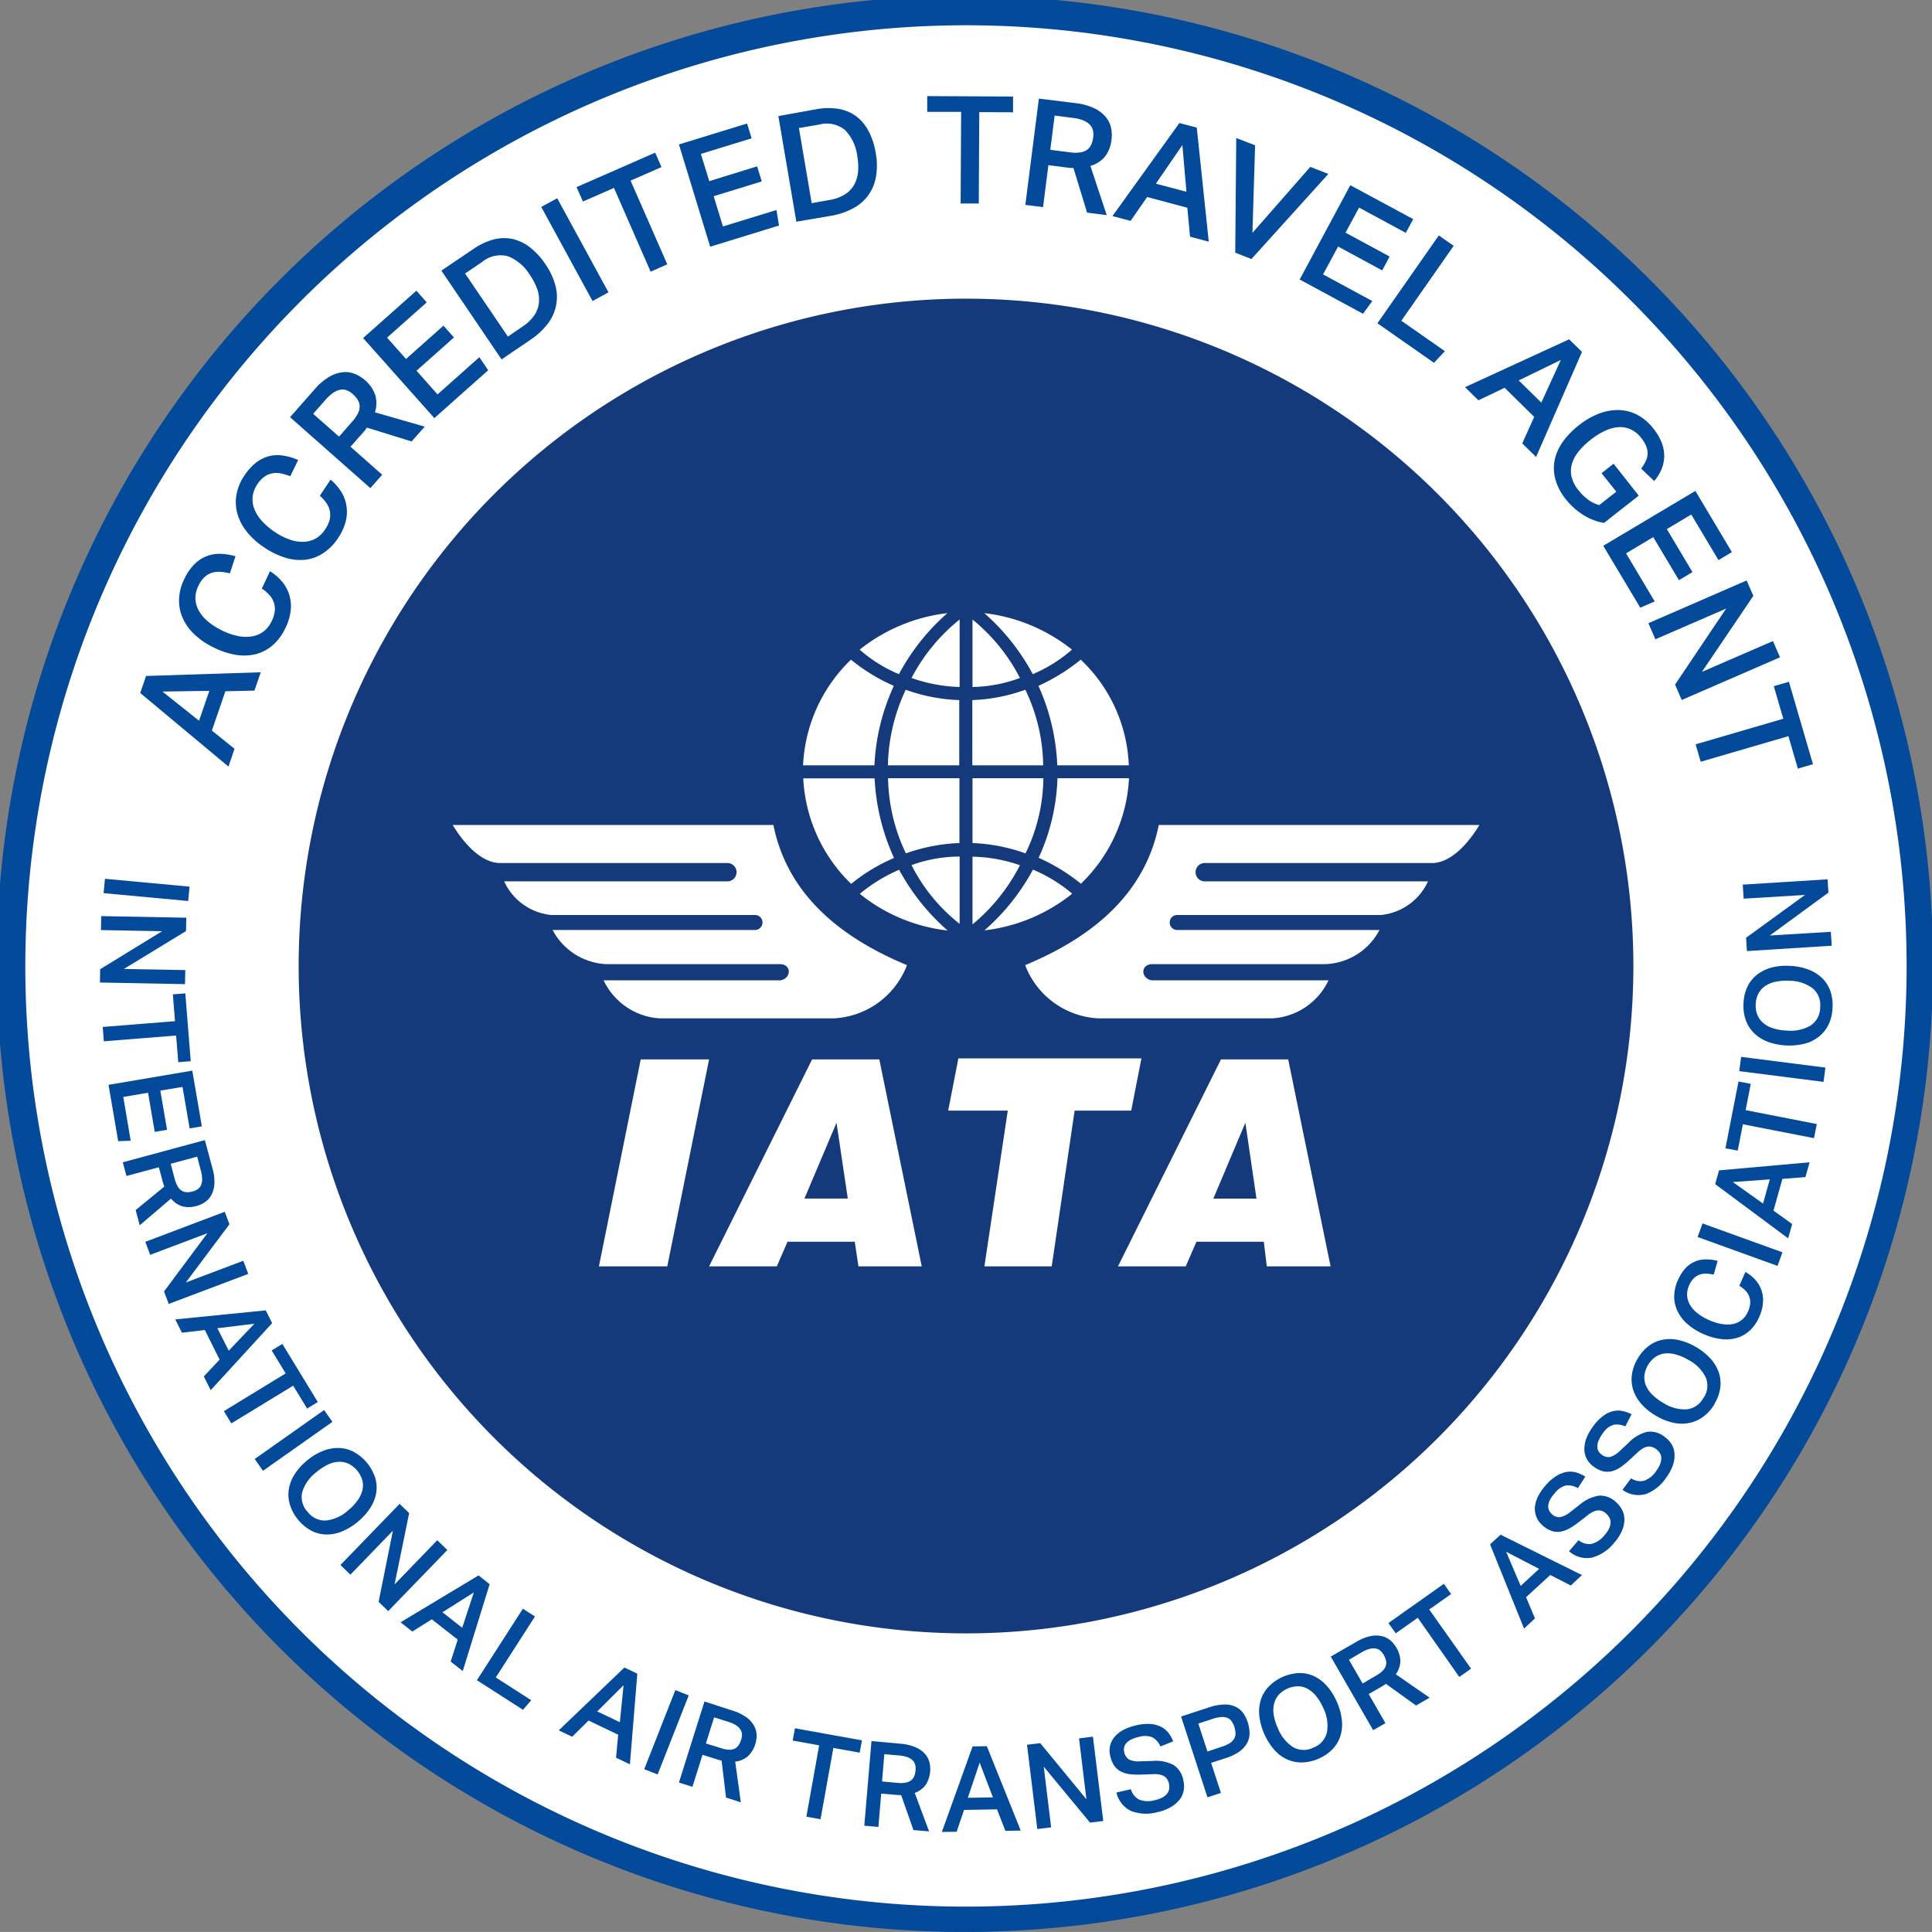 <svg id="Group_6307" data-name="Group 6307" xmlns="http://www.w3.org/2000/svg" width="52.229" height="52.228" viewBox="0 0 52.229 52.228">
  <rect x="0" y="0" width="52.229" height="52.228" fill="#808080" stroke="none"/>
  <path id="Path_34880" data-name="Path 34880" d="M1131.328,23.52a25.769,25.769,0,1,0-5.373,18.977,25.8,25.8,0,0,0,5.373-18.977" transform="translate(-1079.62 -0.408)" fill="#fff"/>
  <path id="Path_34881" data-name="Path 34881" d="M1105.275,52.228a26.173,26.173,0,1,1,3.093-.181,26.608,26.608,0,0,1-3.093.181m.068-51.546a25.443,25.443,0,0,0-25.275,28.4,25.43,25.43,0,1,0,25.275-28.4" transform="translate(-1079.211 0.001)" fill="#034a9a"/>
  <path id="Path_34882" data-name="Path 34882" d="M1133.032,35.78a18.041,18.041,0,1,1-18.041-18.043,18.041,18.041,0,0,1,18.041,18.043" transform="translate(-1088.876 -9.663)" fill="#153a7b"/>
  <rect id="Rectangle_2138" data-name="Rectangle 2138" width="0.39" height="2.297" transform="translate(2.801 24.145) rotate(-84.696)" fill="#034a9a"/>
  <path id="Path_34883" data-name="Path 34883" d="M1087.489,54.45l-.007.361-1.68,1.024,1.66.031-.007.38-2.3-.044.006-.36,1.674-1.027-1.653-.031.007-.377Z" transform="translate(-1082.453 -29.641)" fill="#034a9a"/>
  <path id="Path_34884" data-name="Path 34884" d="M1087.267,59.747l-.058-.725.337-.027.146,1.834-.337.027-.058-.721-1.953.156-.031-.388Z" transform="translate(-1082.536 -32.141)" fill="#034a9a"/>
  <path id="Path_34885" data-name="Path 34885" d="M1087.92,63.585l.259,1.506-.33.056-.193-1.122-.6.1.182,1.059-.333.057-.181-1.059-.669.115.2,1.183-.338.012-.261-1.523Z" transform="translate(-1082.722 -34.642)" fill="#034a9a"/>
  <path id="Path_34886" data-name="Path 34886" d="M1088.929,68.472a1.263,1.263,0,0,1,.052.43.7.7,0,0,1-.084.3.536.536,0,0,1-.174.189.758.758,0,0,1-.217.1.732.732,0,0,1-.386.013.636.636,0,0,1-.311-.211l-.845.721-.111-.41.775-.635c-.007-.018-.014-.037-.02-.057s-.014-.043-.02-.066l-.107-.4-.876.236-.1-.37,2.219-.6Zm-1.017.3a.752.752,0,0,0,.083.2.32.32,0,0,0,.11.112.286.286,0,0,0,.135.037.568.568,0,0,0,.157-.021.423.423,0,0,0,.135-.061.262.262,0,0,0,.088-.107.406.406,0,0,0,.031-.163.9.9,0,0,0-.035-.23l-.1-.38-.715.193Z" transform="translate(-1083.186 -36.891)" fill="#034a9a"/>
  <path id="Path_34887" data-name="Path 34887" d="M1089.991,71.967l.127.337-1.179,1.574,1.553-.587.134.355-2.149.812-.128-.337,1.173-1.575-1.547.585-.132-.352Z" transform="translate(-1083.915 -39.208)" fill="#034a9a"/>
  <path id="Path_34888" data-name="Path 34888" d="M1092.066,77.823l.173.345-1.661,1.812-.186-.371.427-.455-.4-.8-.619.073-.18-.36Zm-1,1.09.693-.729-1,.122Z" transform="translate(-1084.882 -42.399)" fill="#034a9a"/>
  <path id="Path_34889" data-name="Path 34889" d="M1094.177,80.612l-.379-.621.289-.176.958,1.571-.288.176-.378-.618-1.672,1.02-.2-.332Z" transform="translate(-1086.454 -43.484)" fill="#034a9a"/>
  <rect id="Rectangle_2139" data-name="Rectangle 2139" width="2.297" height="0.39" transform="matrix(0.817, -0.576, 0.576, 0.817, 6.885, 39.442)" fill="#034a9a"/>
  <path id="Path_34890" data-name="Path 34890" d="M1096.606,87.942a1.152,1.152,0,0,1-.221-.4.936.936,0,0,1-.035-.412,1.046,1.046,0,0,1,.152-.408,1.554,1.554,0,0,1,.341-.382,1.576,1.576,0,0,1,.441-.265,1.08,1.08,0,0,1,.433-.075.916.916,0,0,1,.4.11,1.234,1.234,0,0,1,.565.681.917.917,0,0,1,.034.411,1.069,1.069,0,0,1-.155.406,1.56,1.56,0,0,1-.341.382,1.6,1.6,0,0,1-.44.269,1.06,1.06,0,0,1-.427.079.91.91,0,0,1-.4-.107,1.172,1.172,0,0,1-.35-.293m.255-.216a.583.583,0,0,0,.5.238,1.066,1.066,0,0,0,.6-.277,1.4,1.4,0,0,0,.252-.265.81.81,0,0,0,.13-.272.577.577,0,0,0,0-.272.733.733,0,0,0-.374-.45.575.575,0,0,0-.268-.051.761.761,0,0,0-.292.077,1.437,1.437,0,0,0-.306.2,1.067,1.067,0,0,0-.384.538.58.58,0,0,0,.142.536" transform="translate(-1088.544 -46.855)" fill="#034a9a"/>
  <path id="Path_34891" data-name="Path 34891" d="M1101.034,89.315l.259.25-.394,1.927,1.153-1.194.274.264-1.6,1.653-.259-.251.387-1.925-1.149,1.19-.27-.261Z" transform="translate(-1090.232 -48.66)" fill="#034a9a"/>
  <path id="Path_34892" data-name="Path 34892" d="M1105.115,93.564l.3.238-.727,2.348-.327-.256.191-.594-.7-.549-.528.33-.317-.249Zm-.442,1.415.315-.955-.849.536Z" transform="translate(-1092.178 -50.975)" fill="#034a9a"/>
  <path id="Path_34893" data-name="Path 34893" d="M1109.106,95.75l-1.059,1.649.958.615-.223.259-1.245-.8,1.242-1.932Z" transform="translate(-1094.644 -52.051)" fill="#034a9a"/>
  <path id="Path_34894" data-name="Path 34894" d="M1114.168,99.033l.349.167-.2,2.45-.375-.178.057-.622-.8-.384-.443.438-.363-.172Zm-.123,1.478.1-1-.712.709Z" transform="translate(-1097.288 -53.954)" fill="#034a9a"/>
  <rect id="Rectangle_2140" data-name="Rectangle 2140" width="2.297" height="0.389" transform="translate(17.416 47.828) rotate(-68.532)" fill="#034a9a"/>
  <path id="Path_34895" data-name="Path 34895" d="M1120.966,101.3a1.274,1.274,0,0,1,.391.187.708.708,0,0,1,.207.232.549.549,0,0,1,.066.249.767.767,0,0,1-.034.236.735.735,0,0,1-.2.332.626.626,0,0,1-.345.147l.152,1.1-.4-.128-.119-1c-.018,0-.038-.008-.059-.014l-.065-.019-.393-.123-.272.865-.365-.115.69-2.191Zm-.292,1.021a.723.723,0,0,0,.217.04.322.322,0,0,0,.154-.032.286.286,0,0,0,.1-.094.586.586,0,0,0,.067-.144.417.417,0,0,0,.021-.147.259.259,0,0,0-.043-.132.415.415,0,0,0-.121-.114.887.887,0,0,0-.213-.094l-.375-.118-.222.706Z" transform="translate(-1101.176 -55.06)" fill="#034a9a"/>
  <path id="Path_34896" data-name="Path 34896" d="M1127.008,103.1l-.715-.129.06-.332,1.811.326-.06.333-.712-.128-.347,1.928-.383-.069Z" transform="translate(-1104.863 -55.917)" fill="#034a9a"/>
  <path id="Path_34897" data-name="Path 34897" d="M1131.505,103.479a1.287,1.287,0,0,1,.423.1.726.726,0,0,1,.253.181.55.55,0,0,1,.118.229.8.8,0,0,1-.1.6.623.623,0,0,1-.3.22l.389,1.041-.423-.036-.333-.945h-.061l-.067-.005-.411-.035-.076.9-.381-.032.194-2.288Zm-.061,1.06a.709.709,0,0,0,.221-.009.339.339,0,0,0,.143-.065.291.291,0,0,0,.08-.115.544.544,0,0,0,.034-.156.437.437,0,0,0-.011-.148.262.262,0,0,0-.071-.119.384.384,0,0,0-.142-.084.887.887,0,0,0-.229-.046l-.391-.034-.062.738Z" transform="translate(-1107.171 -56.341)" fill="#034a9a"/>
  <path id="Path_34898" data-name="Path 34898" d="M1135.976,103.714l.386-.007.916,2.281-.415.008-.226-.582-.891.016-.2.589-.4.007Zm.55,1.377-.358-.94-.32.951Z" transform="translate(-1109.684 -56.501)" fill="#034a9a"/>
  <path id="Path_34899" data-name="Path 34899" d="M1140.208,103.36l.357-.044,1.249,1.519-.2-1.647.376-.047.279,2.28-.358.044-1.251-1.513.2,1.641-.374.046Z" transform="translate(-1112.444 -56.193)" fill="#034a9a"/>
  <path id="Path_34900" data-name="Path 34900" d="M1145.688,104.146a.451.451,0,0,0,.231.284.672.672,0,0,0,.42.011.747.747,0,0,0,.21-.077.387.387,0,0,0,.124-.107.264.264,0,0,0,.051-.129.46.46,0,0,0-.009-.142.35.35,0,0,0-.04-.1.235.235,0,0,0-.077-.083.368.368,0,0,0-.127-.052.737.737,0,0,0-.188-.012l-.3.011a2.1,2.1,0,0,1-.319-.01.71.71,0,0,1-.25-.075.5.5,0,0,1-.178-.157.756.756,0,0,1-.106-.261.588.588,0,0,1,0-.294.6.6,0,0,1,.132-.239.814.814,0,0,1,.241-.18,1.4,1.4,0,0,1,.329-.115,1.256,1.256,0,0,1,.4-.035.762.762,0,0,1,.285.082.594.594,0,0,1,.193.166.954.954,0,0,1,.122.22l-.345.137a.512.512,0,0,0-.215-.244.542.542,0,0,0-.364-.014.934.934,0,0,0-.219.075.4.4,0,0,0-.129.1.25.25,0,0,0-.056.116.331.331,0,0,0,.132.321.622.622,0,0,0,.306.049l.324-.01a1.034,1.034,0,0,1,.572.107.619.619,0,0,1,.269.419.674.674,0,0,1,.008.274.571.571,0,0,1-.111.246.808.808,0,0,1-.234.2,1.2,1.2,0,0,1-.357.136,1.146,1.146,0,0,1-.716-.028.733.733,0,0,1-.4-.5Z" transform="translate(-1115.116 -55.777)" fill="#034a9a"/>
  <path id="Path_34901" data-name="Path 34901" d="M1149.358,101.557l.755-.247a1.347,1.347,0,0,1,.426-.078.673.673,0,0,1,.3.065.527.527,0,0,1,.2.17.916.916,0,0,1,.119.241,1.019,1.019,0,0,1,.051.281.55.55,0,0,1-.057.267.68.68,0,0,1-.2.235,1.289,1.289,0,0,1-.382.188l-.4.13.265.813-.364.119Zm1.1.816a.871.871,0,0,0,.222-.1.363.363,0,0,0,.117-.125.281.281,0,0,0,.032-.144.621.621,0,0,0-.031-.166.574.574,0,0,0-.074-.154.259.259,0,0,0-.113-.09.373.373,0,0,0-.166-.023.945.945,0,0,0-.236.05l-.385.126.247.756Z" transform="translate(-1117.429 -55.153)" fill="#034a9a"/>
  <path id="Path_34902" data-name="Path 34902" d="M1155.6,101.673a1.144,1.144,0,0,1-.441.105.94.94,0,0,1-.406-.078,1.036,1.036,0,0,1-.351-.258,1.717,1.717,0,0,1-.41-.929,1.082,1.082,0,0,1,.045-.437.94.94,0,0,1,.216-.355,1.233,1.233,0,0,1,.808-.359.921.921,0,0,1,.4.079,1.069,1.069,0,0,1,.349.259,1.579,1.579,0,0,1,.275.432,1.622,1.622,0,0,1,.139.5,1.067,1.067,0,0,1-.04.433.9.9,0,0,1-.211.354,1.147,1.147,0,0,1-.377.257m-.138-.3a.582.582,0,0,0,.364-.416,1.067,1.067,0,0,0-.1-.654,1.39,1.39,0,0,0-.187-.314.813.813,0,0,0-.228-.2.571.571,0,0,0-.261-.073.732.732,0,0,0-.535.237.564.564,0,0,0-.121.244.772.772,0,0,0-.006.3,1.438,1.438,0,0,0,.109.349,1.077,1.077,0,0,0,.413.516.582.582,0,0,0,.555.009" transform="translate(-1119.949 -54.133)" fill="#034a9a"/>
  <path id="Path_34903" data-name="Path 34903" d="M1158.928,97.311a1.263,1.263,0,0,1,.4-.162.706.706,0,0,1,.311.005.538.538,0,0,1,.227.119.785.785,0,0,1,.151.184.735.735,0,0,1,.111.371.629.629,0,0,1-.124.354l.914.632-.368.212-.813-.586c-.015.012-.032.023-.05.035l-.058.036-.357.205.452.787-.332.19-1.146-1.99Zm.554.9a.718.718,0,0,0,.176-.133.331.331,0,0,0,.08-.135.287.287,0,0,0,0-.139.592.592,0,0,0-.061-.147.424.424,0,0,0-.094-.115.266.266,0,0,0-.126-.058.414.414,0,0,0-.166.012.893.893,0,0,0-.213.094l-.34.2.37.641Z" transform="translate(-1122.271 -52.92)" fill="#034a9a"/>
  <path id="Path_34904" data-name="Path 34904" d="M1162.468,94.978l-.594.42-.2-.276,1.5-1.062.195.277-.591.417,1.131,1.6-.318.224Z" transform="translate(-1124.141 -51.244)" fill="#034a9a"/>
  <path id="Path_34905" data-name="Path 34905" d="M1167.706,91.406l.283-.262,2.2,1.092-.3.282-.556-.284-.654.6.241.574-.295.274Zm1.326.662-.892-.462.394.923Z" transform="translate(-1127.424 -49.656)" fill="#034a9a"/>
  <path id="Path_34906" data-name="Path 34906" d="M1171.549,89.25a.454.454,0,0,0,.353.1.669.669,0,0,0,.348-.235.741.741,0,0,0,.126-.185.407.407,0,0,0,.039-.159.273.273,0,0,0-.034-.134.451.451,0,0,0-.09-.11.374.374,0,0,0-.092-.06.253.253,0,0,0-.112-.022.357.357,0,0,0-.134.032.691.691,0,0,0-.159.1l-.236.182a1.985,1.985,0,0,1-.265.177.7.7,0,0,1-.246.085.492.492,0,0,1-.236-.025.733.733,0,0,1-.239-.15.58.58,0,0,1-.2-.512.83.83,0,0,1,.092-.287,1.458,1.458,0,0,1,.2-.285,1.263,1.263,0,0,1,.306-.261.762.762,0,0,1,.281-.1.591.591,0,0,1,.253.024.909.909,0,0,1,.227.107l-.2.312a.515.515,0,0,0-.318-.074.544.544,0,0,0-.3.2.93.93,0,0,0-.135.188.42.42,0,0,0-.048.155.245.245,0,0,0,.021.127.291.291,0,0,0,.071.1.286.286,0,0,0,.222.088.622.622,0,0,0,.278-.137l.258-.2a1.046,1.046,0,0,1,.527-.246.618.618,0,0,1,.463.185.667.667,0,0,1,.165.218.581.581,0,0,1,.053.265.81.81,0,0,1-.073.3,1.234,1.234,0,0,1-.212.317,1.141,1.141,0,0,1-.6.393.728.728,0,0,1-.612-.175Z" transform="translate(-1128.875 -47.613)" fill="#034a9a"/>
  <path id="Path_34907" data-name="Path 34907" d="M1174.573,85.609a.455.455,0,0,0,.361.063.674.674,0,0,0,.323-.268.764.764,0,0,0,.109-.2.394.394,0,0,0,.023-.163.256.256,0,0,0-.046-.129.421.421,0,0,0-.1-.1.373.373,0,0,0-.1-.05.254.254,0,0,0-.114-.011.383.383,0,0,0-.13.045.732.732,0,0,0-.149.113l-.216.2a1.994,1.994,0,0,1-.247.2.719.719,0,0,1-.236.108.493.493,0,0,1-.238,0,.741.741,0,0,1-.253-.127.594.594,0,0,1-.192-.222.584.584,0,0,1-.057-.268.835.835,0,0,1,.063-.294,1.4,1.4,0,0,1,.172-.3,1.263,1.263,0,0,1,.28-.289.741.741,0,0,1,.269-.126.593.593,0,0,1,.255,0,.944.944,0,0,1,.237.085l-.17.33a.512.512,0,0,0-.323-.043.543.543,0,0,0-.284.229.924.924,0,0,0-.116.2.418.418,0,0,0-.032.16.25.25,0,0,0,.032.124.305.305,0,0,0,.081.089.291.291,0,0,0,.23.067.625.625,0,0,0,.264-.164l.238-.221a1.038,1.038,0,0,1,.5-.295.616.616,0,0,1,.479.139.664.664,0,0,1,.185.2.58.58,0,0,1,.078.259.827.827,0,0,1-.043.3,1.241,1.241,0,0,1-.18.336,1.144,1.144,0,0,1-.558.449.726.726,0,0,1-.626-.116Z" transform="translate(-1130.48 -45.644)" fill="#034a9a"/>
  <path id="Path_34908" data-name="Path 34908" d="M1178.365,81.271a1.158,1.158,0,0,1-.3.344.945.945,0,0,1-.375.173,1.044,1.044,0,0,1-.436,0,1.593,1.593,0,0,1-.476-.19,1.556,1.556,0,0,1-.4-.323,1.086,1.086,0,0,1-.219-.381.931.931,0,0,1-.033-.414,1.153,1.153,0,0,1,.152-.422,1.169,1.169,0,0,1,.294-.342.906.906,0,0,1,.375-.172,1.061,1.061,0,0,1,.434.005,1.589,1.589,0,0,1,.476.19,1.637,1.637,0,0,1,.4.321,1.077,1.077,0,0,1,.22.375.9.9,0,0,1,.036.41,1.152,1.152,0,0,1-.155.429m-.291-.167a.579.579,0,0,0,.052-.55,1.057,1.057,0,0,0-.465-.469,1.368,1.368,0,0,0-.336-.146.8.8,0,0,0-.3-.029.565.565,0,0,0-.255.093.731.731,0,0,0-.3.505.574.574,0,0,0,.043.27.763.763,0,0,0,.172.248,1.455,1.455,0,0,0,.293.219,1.07,1.07,0,0,0,.636.176.581.581,0,0,0,.455-.318" transform="translate(-1132.009 -43.324)" fill="#034a9a"/>
  <path id="Path_34909" data-name="Path 34909" d="M1180.564,75.141a1.115,1.115,0,0,1,.268.214.823.823,0,0,1,.165.278.844.844,0,0,1,.042.336,1.131,1.131,0,0,1-.1.386,1.11,1.11,0,0,1-.256.37.882.882,0,0,1-.353.2,1.042,1.042,0,0,1-.429.03,1.686,1.686,0,0,1-.485-.141,1.6,1.6,0,0,1-.433-.277,1.084,1.084,0,0,1-.261-.35.917.917,0,0,1-.083-.4,1.075,1.075,0,0,1,.1-.422,1.144,1.144,0,0,1,.2-.319.742.742,0,0,1,.546-.244,1.317,1.317,0,0,1,.328.039l-.106.372a1.2,1.2,0,0,0-.214-.025.489.489,0,0,0-.181.031.437.437,0,0,0-.15.1.608.608,0,0,0-.118.183.586.586,0,0,0-.056.274.562.562,0,0,0,.078.255.827.827,0,0,0,.2.225,1.426,1.426,0,0,0,.312.185,1.375,1.375,0,0,0,.35.108.83.83,0,0,0,.3,0,.563.563,0,0,0,.24-.113.579.579,0,0,0,.164-.221.656.656,0,0,0,.061-.224.439.439,0,0,0-.026-.187.458.458,0,0,0-.1-.156.859.859,0,0,0-.168-.133Z" transform="translate(-1133.379 -40.756)" fill="#034a9a"/>
  <rect id="Rectangle_2141" data-name="Rectangle 2141" width="0.39" height="2.297" transform="translate(45.893 33.441) rotate(-70.132)" fill="#034a9a"/>
  <path id="Path_34910" data-name="Path 34910" d="M1181.076,69.62l.105-.372,2.448-.218-.113.4-.622.048-.241.858.505.364-.109.386Zm1.477-.128-1,.072.818.582Z" transform="translate(-1134.709 -37.609)" fill="#034a9a"/>
  <path id="Path_34911" data-name="Path 34911" d="M1182.159,65.385l-.139.713-.332-.064.353-1.806.331.065-.138.71,1.923.376-.075.382Z" transform="translate(-1135.043 -34.992)" fill="#034a9a"/>
  <path id="Path_34912" data-name="Path 34912" d="M1182.508,63.154l.049-.386,2.279.29-.05.386Z" transform="translate(-1135.489 -34.197)" fill="#034a9a"/>
  <path id="Path_34913" data-name="Path 34913" d="M1185.157,58.5a1.142,1.142,0,0,1-.1.441.947.947,0,0,1-.253.327,1.044,1.044,0,0,1-.388.2,1.728,1.728,0,0,1-1.014-.051,1.067,1.067,0,0,1-.37-.237.924.924,0,0,1-.221-.352,1.146,1.146,0,0,1-.06-.444,1.161,1.161,0,0,1,.1-.44.914.914,0,0,1,.252-.326,1.084,1.084,0,0,1,.388-.2,1.576,1.576,0,0,1,.51-.051,1.6,1.6,0,0,1,.506.1,1.062,1.062,0,0,1,.369.23.921.921,0,0,1,.222.347,1.172,1.172,0,0,1,.06.452m-.334-.013a.584.584,0,0,0-.208-.513,1.057,1.057,0,0,0-.63-.2,1.385,1.385,0,0,0-.365.026.8.8,0,0,0-.28.113.57.57,0,0,0-.183.2.66.66,0,0,0-.076.289.668.668,0,0,0,.047.3.581.581,0,0,0,.163.219.767.767,0,0,0,.267.14,1.411,1.411,0,0,0,.361.059,1.074,1.074,0,0,0,.646-.137.583.583,0,0,0,.258-.492" transform="translate(-1135.618 -31.256)" fill="#034a9a"/>
  <path id="Path_34914" data-name="Path 34914" d="M1182.828,54.169l-.023-.36,1.591-1.157-1.657.1-.024-.379,2.293-.144.023.36-1.585,1.159,1.65-.1.024.376Z" transform="translate(-1135.602 -28.458)" fill="#034a9a"/>
  <path id="Path_34915" data-name="Path 34915" d="M1110.049,54.067l1.13-5.594h1.848l-1.13,5.594Zm2.978,0,2.785-5.594h1.817l1.147,5.594h-1.711l-.1-.665h-1.818l-.289.665Zm2.578-1.832h1.172l-.305-2.051Zm4.865,1.832.632-4.21h-1.611l.276-1.412h4.948l-.276,1.412h-1.53l-.619,4.21Zm8.213-5.594h-1.818l-2.784,5.594h1.832l.289-.665h1.821l.081.665h1.724Zm-2.024,3.763.866-2.051.3,2.051Zm7.192-10.1h-8.667c-.318,1.575-1.419,2.879-3.612,3.788a2.236,2.236,0,0,0,1.985,1.439h4.7a1.8,1.8,0,0,0,1.516-1.028h-4.781c-.29-.053-.306-.411-.013-.437h4.7a1.725,1.725,0,0,0,1.472-.924h-5.469a.2.2,0,1,1,0-.406h5.514a1.566,1.566,0,0,0,1.266-.909h-6.051a.248.248,0,0,1,0-.495h6.161c.483,0,.953-.486,1.28-1.029m-27.756,0c.328.543.8,1.029,1.281,1.029h6.161a.248.248,0,0,1,0,.495h-6.051a1.568,1.568,0,0,0,1.267.909h5.514a.2.2,0,1,1,0,.406h-5.471a1.73,1.73,0,0,0,1.474.924h4.7c.292.025.275.384-.013.437h-4.782a1.8,1.8,0,0,0,1.516,1.028h4.7a2.235,2.235,0,0,0,1.985-1.439c-2.192-.909-3.294-2.213-3.611-3.788h-8.668m11-4.741a3.8,3.8,0,0,0,1.062.663,5.852,5.852,0,0,1,1.31-1.65,4.666,4.666,0,0,0-2.372.987m-1.53,3.127h1.929a5.737,5.737,0,0,1,.525-2.148,4.9,4.9,0,0,1-1.159-.708,4.225,4.225,0,0,0-1.295,2.856m4.222-1.763v1.763h-1.929a5.021,5.021,0,0,1,.482-2.043,4.7,4.7,0,0,0,1.447.28m3.048-1.364a3.987,3.987,0,0,1-1.06.663,5.907,5.907,0,0,0-1.311-1.65,4.665,4.665,0,0,1,2.371.987m1.531,3.127h-1.929a5.774,5.774,0,0,0-.509-2.148,5.232,5.232,0,0,0,1.143-.708,4.148,4.148,0,0,1,1.3,2.856m-4.231-1.763v1.763h1.916a4.825,4.825,0,0,0-.483-2.043,4.682,4.682,0,0,1-1.433.28m-3.04,5.237a4.3,4.3,0,0,1,1.062-.65,5.9,5.9,0,0,0,1.31,1.642,4.591,4.591,0,0,1-2.372-.991m-1.53-3.122h1.929a5.835,5.835,0,0,0,.525,2.152,4.871,4.871,0,0,0-1.159.7,4.255,4.255,0,0,1-1.295-2.855m4.222,1.753V40.871h-1.929a4.87,4.87,0,0,0,.482,2.032,4.8,4.8,0,0,1,1.447-.279m3.048,1.368a4.08,4.08,0,0,0-1.06-.65,5.89,5.89,0,0,1-1.311,1.642,4.636,4.636,0,0,0,2.371-.991m1.531-3.122h-1.929a5.545,5.545,0,0,1-.509,2.152,5.047,5.047,0,0,1,1.143.7,4.254,4.254,0,0,0,1.3-2.855m-4.231,1.753V40.871h1.916a4.728,4.728,0,0,1-.483,2.032,4.774,4.774,0,0,0-1.433-.279m-.348-6.043a4.962,4.962,0,0,0-1.3,1.58,4.228,4.228,0,0,0,1.3.244Zm.348,0a4.961,4.961,0,0,1,1.283,1.58,3.852,3.852,0,0,1-1.283.244Zm-.348,8.227a4.732,4.732,0,0,1-1.3-1.588,3.833,3.833,0,0,1,1.3-.231Zm.348.015a5.079,5.079,0,0,0,1.283-1.6,4.155,4.155,0,0,0-1.283-.231Z" transform="translate(-1093.858 -19.833)" fill="#fff"/>
  <path id="Path_34916" data-name="Path 34916" d="M1087.539,40.479l.158-.46,3.1-.1-.17.495-.786.018-.365,1.063.612.493-.164.48Zm1.868-.058-1.268.019.99.79Z" transform="translate(-1083.748 -21.745)" fill="#034a9a"/>
  <path id="Path_34917" data-name="Path 34917" d="M1092.3,33.359a1.377,1.377,0,0,1,.327.282,1.035,1.035,0,0,1,.195.358,1.046,1.046,0,0,1,.037.426,1.424,1.424,0,0,1-.149.483,1.388,1.388,0,0,1-.34.454,1.116,1.116,0,0,1-.454.239,1.336,1.336,0,0,1-.542.018,2.115,2.115,0,0,1-.6-.2,2.013,2.013,0,0,1-.533-.368,1.371,1.371,0,0,1-.313-.454,1.159,1.159,0,0,1-.085-.507,1.357,1.357,0,0,1,.143-.526,1.436,1.436,0,0,1,.269-.392.938.938,0,0,1,.7-.283,1.66,1.66,0,0,1,.412.065l-.151.463a1.44,1.44,0,0,0-.269-.041.592.592,0,0,0-.229.029.531.531,0,0,0-.194.119.778.778,0,0,0-.157.225.75.75,0,0,0-.083.344.7.7,0,0,0,.088.325,1.032,1.032,0,0,0,.242.293,1.827,1.827,0,0,0,.385.248,1.778,1.778,0,0,0,.435.152,1.049,1.049,0,0,0,.382.009.7.7,0,0,0,.308-.131.732.732,0,0,0,.217-.271.832.832,0,0,0,.088-.28.548.548,0,0,0-.025-.235.577.577,0,0,0-.12-.2,1.12,1.12,0,0,0-.205-.176Z" transform="translate(-1085.001 -17.917)" fill="#034a9a"/>
  <path id="Path_34918" data-name="Path 34918" d="M1095.78,27.692a1.4,1.4,0,0,1,.285.325,1.023,1.023,0,0,1,.144.381,1.047,1.047,0,0,1-.021.427,1.448,1.448,0,0,1-.213.458,1.385,1.385,0,0,1-.4.4,1.105,1.105,0,0,1-.481.175,1.341,1.341,0,0,1-.54-.056,2.127,2.127,0,0,1-.572-.28,2.02,2.02,0,0,1-.479-.437,1.384,1.384,0,0,1-.248-.493,1.165,1.165,0,0,1-.016-.514,1.366,1.366,0,0,1,.213-.5,1.465,1.465,0,0,1,.32-.351.988.988,0,0,1,.352-.171.964.964,0,0,1,.379-.013,1.611,1.611,0,0,1,.4.119l-.213.439a1.5,1.5,0,0,0-.26-.078.606.606,0,0,0-.231,0,.522.522,0,0,0-.209.091.769.769,0,0,0-.187.2.743.743,0,0,0-.129.33.71.71,0,0,0,.042.334,1.029,1.029,0,0,0,.2.323,1.815,1.815,0,0,0,.347.3,1.747,1.747,0,0,0,.411.211,1.031,1.031,0,0,0,.378.061.713.713,0,0,0,.324-.088.747.747,0,0,0,.251-.239.841.841,0,0,0,.126-.265.551.551,0,0,0,.007-.237.566.566,0,0,0-.091-.216,1.1,1.1,0,0,0-.18-.2Z" transform="translate(-1086.843 -14.726)" fill="#034a9a"/>
  <path id="Path_34919" data-name="Path 34919" d="M1097.1,22.575a1.62,1.62,0,0,1,.416-.355.92.92,0,0,1,.374-.119.688.688,0,0,1,.319.052.968.968,0,0,1,.255.159.932.932,0,0,1,.282.4.8.8,0,0,1-.006.474l1.346.388-.355.4-1.207-.374c-.014.02-.03.041-.046.062s-.035.043-.055.066l-.344.389.857.757-.32.362-2.171-1.918Zm1.028.859a.923.923,0,0,0,.157-.229.412.412,0,0,0,.042-.193.367.367,0,0,0-.055-.168.732.732,0,0,0-.131-.151.54.54,0,0,0-.159-.1.328.328,0,0,0-.173-.018.51.51,0,0,0-.194.081,1.139,1.139,0,0,0-.218.2l-.327.371.7.617Z" transform="translate(-1088.604 -12.04)" fill="#034a9a"/>
  <path id="Path_34920" data-name="Path 34920" d="M1100.777,18.545l1.44-1.28.28.315-1.073.954.513.576,1.012-.9.284.318-1.012.9.568.64,1.131-1.006.238.353-1.455,1.294Z" transform="translate(-1090.961 -9.406)" fill="#034a9a"/>
  <path id="Path_34921" data-name="Path 34921" d="M1106.293,14.436a1.78,1.78,0,0,1,.525-.251,1.124,1.124,0,0,1,.508-.024,1.171,1.171,0,0,1,.478.217,1.9,1.9,0,0,1,.434.468,1.857,1.857,0,0,1,.273.582,1.18,1.18,0,0,1-.213,1.034,1.927,1.927,0,0,1-.459.426l-.785.533-1.627-2.4Zm1.325,2.1a1.156,1.156,0,0,0,.32-.305.731.731,0,0,0,.126-.34.872.872,0,0,0-.044-.366,1.637,1.637,0,0,0-.2-.386,1.22,1.22,0,0,0-.589-.505.779.779,0,0,0-.7.151l-.463.314,1.157,1.705Z" transform="translate(-1093.495 -7.705)" fill="#034a9a"/>
  <rect id="Rectangle_2142" data-name="Rectangle 2142" width="0.491" height="2.897" transform="translate(14.632 5.594) rotate(-28.588)" fill="#034a9a"/>
  <path id="Path_34922" data-name="Path 34922" d="M1114.469,10.018l-.839.368-.172-.39,2.125-.931.171.39-.836.366.992,2.262-.45.2Z" transform="translate(-1097.871 -4.938)" fill="#034a9a"/>
  <path id="Path_34923" data-name="Path 34923" d="M1119.534,7.9l1.842-.566.124.4-1.373.422.227.736,1.294-.4.125.407-1.3.4.251.818,1.447-.445.069.42-1.861.572Z" transform="translate(-1101.18 -3.995)" fill="#034a9a"/>
  <path id="Path_34924" data-name="Path 34924" d="M1126.472,6.448a1.761,1.761,0,0,1,.582-.01,1.1,1.1,0,0,1,.473.189,1.185,1.185,0,0,1,.345.4,1.9,1.9,0,0,1,.2.606,1.824,1.824,0,0,1,.006.644,1.177,1.177,0,0,1-.622.853,1.919,1.919,0,0,1-.594.2l-.936.159-.486-2.855Zm.336,2.457a1.173,1.173,0,0,0,.418-.145.741.741,0,0,0,.256-.258.856.856,0,0,0,.111-.352,1.582,1.582,0,0,0-.02-.433,1.222,1.222,0,0,0-.325-.7.776.776,0,0,0-.7-.154l-.552.094.345,2.031Z" transform="translate(-1104.398 -3.496)" fill="#034a9a"/>
  <path id="Path_34925" data-name="Path 34925" d="M1135.2,6.128l-.917,0,0-.426,2.32.012,0,.426-.913-.005-.013,2.47-.491,0Z" transform="translate(-1109.217 -3.104)" fill="#034a9a"/>
  <path id="Path_34926" data-name="Path 34926" d="M1141.454,5.971a1.616,1.616,0,0,1,.527.145.914.914,0,0,1,.309.242.686.686,0,0,1,.136.294.956.956,0,0,1,.011.3.926.926,0,0,1-.171.457.792.792,0,0,1-.4.26L1142.307,9l-.531-.068-.369-1.208-.077,0-.085-.009-.515-.066-.144,1.135-.479-.061.366-2.873Zm-.133,1.332a.94.94,0,0,0,.278,0,.413.413,0,0,0,.183-.074.356.356,0,0,0,.108-.14.716.716,0,0,0,.051-.193.524.524,0,0,0-.007-.187.324.324,0,0,0-.083-.154.5.5,0,0,0-.176-.115,1.105,1.105,0,0,0-.285-.069l-.491-.063-.118.926Z" transform="translate(-1112.388 -3.184)" fill="#034a9a"/>
  <path id="Path_34927" data-name="Path 34927" d="M1147.091,7.3l.47.124.324,3.083-.506-.134-.073-.783L1146.22,9.3l-.448.645-.49-.13Zm.191,1.859-.11-1.263-.717,1.043Z" transform="translate(-1115.208 -3.974)" fill="#034a9a"/>
  <path id="Path_34928" data-name="Path 34928" d="M1153.11,8.39l-.072,2.367,1.564-1.783.488.19-2.079,2.3-.438-.171.027-3.1Z" transform="translate(-1119.18 -4.462)" fill="#034a9a"/>
  <path id="Path_34929" data-name="Path 34929" d="M1157.76,11l1.7.917-.2.371-1.263-.683-.367.678,1.192.645-.2.375-1.192-.645-.407.753,1.331.72-.251.344-1.712-.926Z" transform="translate(-1121.256 -5.993)" fill="#034a9a"/>
  <path id="Path_34930" data-name="Path 34930" d="M1163.081,14.265l-1.415,2.025,1.177.822-.294.315-1.529-1.069,1.659-2.374Z" transform="translate(-1123.783 -7.619)" fill="#034a9a"/>
  <path id="Path_34931" data-name="Path 34931" d="M1169.034,20.151l.348.34-1.241,2.84-.374-.366.323-.717-.8-.787-.708.339-.362-.355Zm-.752,1.711.528-1.153-1.139.553Z" transform="translate(-1126.615 -10.978)" fill="#034a9a"/>
  <path id="Path_34932" data-name="Path 34932" d="M1173.791,26.669l-.938.737a1.478,1.478,0,0,1-.571-.222,1.843,1.843,0,0,1-.461-.416,1.494,1.494,0,0,1-.281-.531,1.146,1.146,0,0,1-.023-.521,1.3,1.3,0,0,1,.217-.495,2.157,2.157,0,0,1,.441-.456,2.017,2.017,0,0,1,.557-.319,1.4,1.4,0,0,1,.541-.09,1.13,1.13,0,0,1,.495.137,1.35,1.35,0,0,1,.419.363,1.453,1.453,0,0,1,.232.4.984.984,0,0,1,.06.376.956.956,0,0,1-.08.342,1.238,1.238,0,0,1-.189.3l-.353-.336a1.266,1.266,0,0,0,.122-.2.51.51,0,0,0,.051-.194.53.53,0,0,0-.036-.207.881.881,0,0,0-.136-.228.746.746,0,0,0-.281-.23.684.684,0,0,0-.334-.061,1.034,1.034,0,0,0-.367.1,1.925,1.925,0,0,0-.384.24,1.982,1.982,0,0,0-.33.321.969.969,0,0,0-.178.335.7.7,0,0,0-.009.345.893.893,0,0,0,.179.353,1.467,1.467,0,0,0,.259.26.982.982,0,0,0,.309.153l.463-.363-.4-.5.326-.256Z" transform="translate(-1129.49 -13.27)" fill="#034a9a"/>
  <path id="Path_34933" data-name="Path 34933" d="M1176.922,29.154l.987,1.655-.362.216-.736-1.233-.661.394.694,1.163-.366.218-.695-1.164-.735.439.775,1.3-.391.168-1-1.672Z" transform="translate(-1131.09 -15.883)" fill="#034a9a"/>
  <path id="Path_34934" data-name="Path 34934" d="M1179.767,34.472l.181.416-1.39,2.055,1.92-.833.191.439-2.656,1.154-.181-.416,1.381-2.055-1.913.83-.189-.435Z" transform="translate(-1132.549 -18.78)" fill="#034a9a"/>
  <path id="Path_34935" data-name="Path 34935" d="M1182.286,41.49l-.257-.88.409-.119.65,2.228-.408.119-.256-.877-2.371.692-.137-.471Z" transform="translate(-1134.077 -22.06)" fill="#034a9a"/>
</svg>
